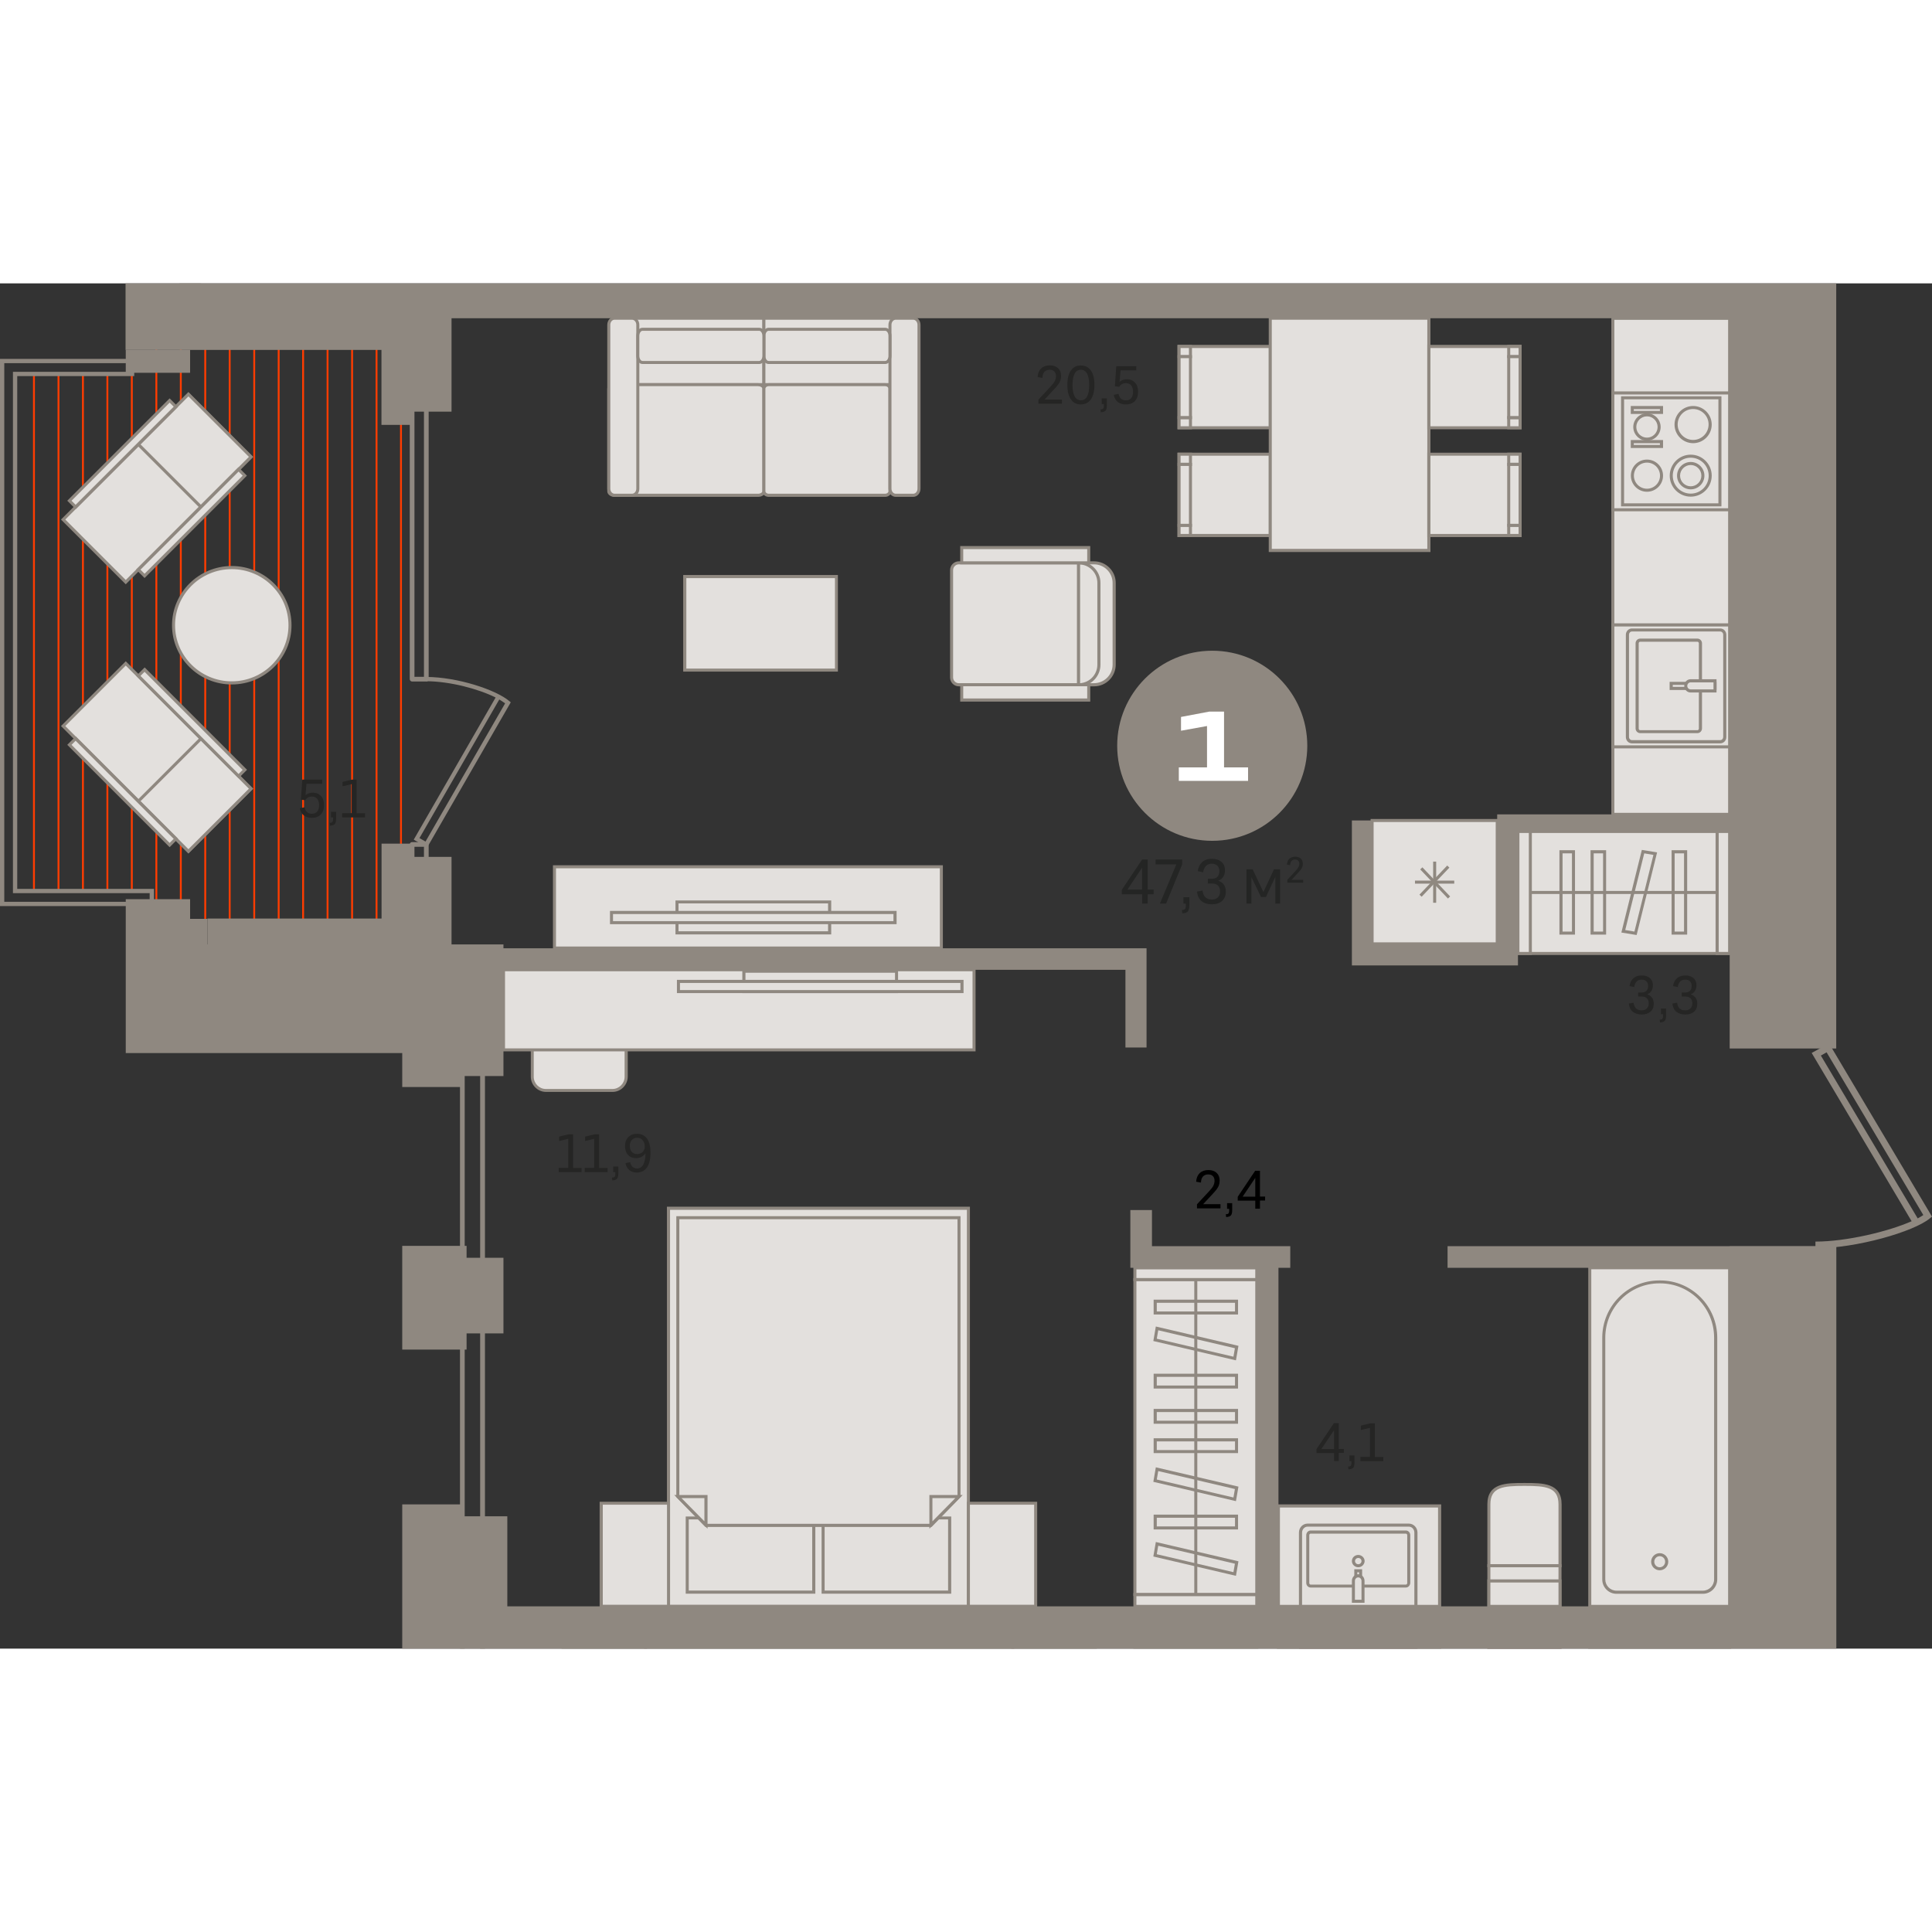 <?xml version="1.0" encoding="utf-8"?>
<!-- Generator: Adobe Illustrator 24.1.2, SVG Export Plug-In . SVG Version: 6.00 Build 0)  -->
<svg version="1.1" id="Слой_1" xmlns="http://www.w3.org/2000/svg" xmlns:xlink="http://www.w3.org/1999/xlink" x="0px" y="0px"
	 viewBox="0 0 1849.7 1307.1" style="enable-background:new 0 0 1849.7 1307.1;" xml:space="preserve" width="200" height="200">
<rect x="0" y="0" width="1849.7" height="1307.1" fill="#333333" stroke="none"/>
<g>
	<rect x="359.6" y="62.8" style="fill-rule:evenodd;clip-rule:evenodd;fill:#FF3C00;" width="1.8" height="546.2"/>
	<rect x="289.3" y="62.8" style="fill-rule:evenodd;clip-rule:evenodd;fill:#FF3C00;" width="1.8" height="546.2"/>
	<rect x="383" y="62.8" style="fill-rule:evenodd;clip-rule:evenodd;fill:#FF3C00;" width="1.8" height="546.2"/>
	<rect x="312.7" y="62.8" style="fill-rule:evenodd;clip-rule:evenodd;fill:#FF3C00;" width="1.8" height="546.2"/>
	<rect x="336.2" y="62.8" style="fill-rule:evenodd;clip-rule:evenodd;fill:#FF3C00;" width="1.8" height="546.2"/>
	<rect x="265.9" y="62.8" style="fill-rule:evenodd;clip-rule:evenodd;fill:#FF3C00;" width="1.8" height="546.2"/>
	<rect x="195.6" y="62.8" style="fill-rule:evenodd;clip-rule:evenodd;fill:#FF3C00;" width="1.8" height="546.2"/>
	<rect x="148.8" y="62.8" style="fill-rule:evenodd;clip-rule:evenodd;fill:#FF3C00;" width="1.8" height="546.2"/>
	<rect x="219" y="62.8" style="fill-rule:evenodd;clip-rule:evenodd;fill:#FF3C00;" width="1.8" height="546.2"/>
	<rect x="172.2" y="62.8" style="fill-rule:evenodd;clip-rule:evenodd;fill:#FF3C00;" width="1.8" height="546.2"/>
	<rect x="125.3" y="85.9" style="fill-rule:evenodd;clip-rule:evenodd;fill:#FF3C00;" width="1.8" height="495.7"/>
	<rect x="242.5" y="62.8" style="fill-rule:evenodd;clip-rule:evenodd;fill:#FF3C00;" width="1.8" height="546.2"/>
	<rect x="101.9" y="85.9" style="fill-rule:evenodd;clip-rule:evenodd;fill:#FF3C00;" width="1.8" height="495.7"/>
	<rect x="55.1" y="85.9" style="fill-rule:evenodd;clip-rule:evenodd;fill:#FF3C00;" width="1.8" height="495.7"/>
	<rect x="78.5" y="85.9" style="fill-rule:evenodd;clip-rule:evenodd;fill:#FF3C00;" width="1.8" height="495.7"/>
	<rect x="31.6" y="85.9" style="fill-rule:evenodd;clip-rule:evenodd;fill:#FF3C00;" width="1.8" height="495.7"/>
	<rect x="1313.6" y="514.2" style="fill-rule:evenodd;clip-rule:evenodd;fill:#E3E0DD;" width="119.8" height="118.1"/>
	<path style="fill-rule:evenodd;clip-rule:evenodd;fill:#8F8880;" d="M1315.1,630.9H1432V515.7h-116.9V630.9L1315.1,630.9z
		 M1434.9,633.8h-122.7V512.8h122.7V633.8z"/>
	<rect x="1372.1" y="553.6" style="fill-rule:evenodd;clip-rule:evenodd;fill:#8F8880;" width="2.9" height="39.4"/>
	<rect x="1354.7" y="571.8" style="fill-rule:evenodd;clip-rule:evenodd;fill:#8F8880;" width="37.6" height="2.9"/>
	
		<rect x="1354.3" y="571.8" transform="matrix(0.69 -0.724 0.724 0.69 10.538 1171.198)" style="fill-rule:evenodd;clip-rule:evenodd;fill:#8F8880;" width="38.5" height="2.9"/>
	
		<rect x="1372.1" y="554" transform="matrix(0.724 -0.69 0.69 0.724 -15.961 1106.729)" style="fill-rule:evenodd;clip-rule:evenodd;fill:#8F8880;" width="2.9" height="38.5"/>
	<path style="fill-rule:evenodd;clip-rule:evenodd;fill:#8F8880;" d="M1743.3,739.3l92.7,155.9c2-1.1,3.8-2.1,5.4-3.2l-92.6-155.8
		L1743.3,739.3L1743.3,739.3z M1738.1,923.8v-6.4c29.7,0,69.7-9.6,92.1-19.5l-95.7-161.1l16.6-9.2l98.6,165.9l-2.1,1.7
		C1832.3,907.9,1777.7,923.8,1738.1,923.8z"/>
	<path style="fill-rule:evenodd;clip-rule:evenodd;fill:#8F8880;" d="M171.5,0h21.1c-0.3,0.1-0.6,0.2-0.9,0.2h-19.3
		C172,0.2,171.7,0.1,171.5,0z"/>
	<path style="fill-rule:evenodd;clip-rule:evenodd;fill:#8F8880;" d="M459.7,1307.1V699.3h-14.8v607.8h-4.5V697c0-1.2,1-2.2,2.3-2.2
		h19.3c1.2,0,2.3,1,2.3,2.2v610.1H459.7z"/>
	<rect x="618.1" y="1307.1" style="fill-rule:evenodd;clip-rule:evenodd;fill:#E3E0DD;" width="351.6" height="0"/>
	<rect x="616.6" y="1305.6" style="fill-rule:evenodd;clip-rule:evenodd;fill:#8F8880;" width="354.5" height="1.5"/>
	<rect x="969.6" y="1307.1" style="fill-rule:evenodd;clip-rule:evenodd;fill:#E3E0DD;" width="78.9" height="0"/>
	<rect x="968.2" y="1305.6" style="fill-rule:evenodd;clip-rule:evenodd;fill:#8F8880;" width="81.8" height="1.5"/>
	<rect x="539.2" y="1307.1" style="fill-rule:evenodd;clip-rule:evenodd;fill:#E3E0DD;" width="78.9" height="0"/>
	<rect x="537.7" y="1305.6" style="fill-rule:evenodd;clip-rule:evenodd;fill:#8F8880;" width="81.8" height="1.5"/>
	<path style="fill-rule:evenodd;clip-rule:evenodd;fill:#E3E0DD;" d="M522.7,772.7h63.6c7.2,0,13.1-5.9,13.1-13.1v-63.3
		c0-7.2-5.9-13.1-13.1-13.1h-63.6c-7.2,0-13.1,5.9-13.1,13.1v63.3C509.6,766.8,515.5,772.7,522.7,772.7z"/>
	<path style="fill-rule:evenodd;clip-rule:evenodd;fill:#8F8880;" d="M522.7,684.6c-6.4,0-11.7,5.2-11.7,11.7v63.3
		c0,6.4,5.2,11.7,11.7,11.7h63.6c6.4,0,11.7-5.2,11.7-11.7v-63.3c0-6.4-5.2-11.7-11.7-11.7H522.7L522.7,684.6z M586.4,774.1h-63.6
		c-8,0-14.6-6.5-14.6-14.6v-63.3c0-8,6.5-14.6,14.6-14.6h63.6c8,0,14.6,6.5,14.6,14.6v63.3C600.9,767.6,594.4,774.1,586.4,774.1z"/>
	<rect x="482" y="657.1" style="fill-rule:evenodd;clip-rule:evenodd;fill:#E3E0DD;" width="450.5" height="76.7"/>
	<path style="fill-rule:evenodd;clip-rule:evenodd;fill:#8F8880;" d="M483.5,732.4h447.6v-73.8H483.5V732.4L483.5,732.4z M934,735.3
		H480.6v-79.7H934V735.3z"/>
	<rect x="1425.4" y="1307.1" style="fill-rule:evenodd;clip-rule:evenodd;fill:#E3E0DD;" width="68.1" height="0"/>
	<rect x="1424" y="1305.7" style="fill-rule:evenodd;clip-rule:evenodd;fill:#8F8880;" width="71" height="1.5"/>
	<rect x="1425.4" y="1307.1" style="fill-rule:evenodd;clip-rule:evenodd;fill:#E3E0DD;" width="68.1" height="0"/>
	<rect x="1424" y="1305.7" style="fill-rule:evenodd;clip-rule:evenodd;fill:#8F8880;" width="71" height="1.5"/>
	<rect x="1522" y="1307.1" style="fill-rule:evenodd;clip-rule:evenodd;fill:#E3E0DD;" width="133.9" height="0"/>
	<rect x="1520.6" y="1305.7" style="fill-rule:evenodd;clip-rule:evenodd;fill:#8F8880;" width="136.8" height="1.5"/>
	<rect x="1224" y="1307.1" style="fill-rule:evenodd;clip-rule:evenodd;fill:#E3E0DD;" width="154.3" height="0"/>
	<rect x="1222.5" y="1305.7" style="fill-rule:evenodd;clip-rule:evenodd;fill:#8F8880;" width="157.3" height="1.5"/>
	<rect x="1245.1" y="1307.1" style="fill-rule:evenodd;clip-rule:evenodd;fill:#E3E0DD;" width="110.4" height="0"/>
	<rect x="1243.7" y="1305.7" style="fill-rule:evenodd;clip-rule:evenodd;fill:#8F8880;" width="113.4" height="1.5"/>
	<rect x="1086.5" y="1307.1" style="fill-rule:evenodd;clip-rule:evenodd;fill:#E3E0DD;" width="116.7" height="0"/>
	<rect x="1085.1" y="1305.6" style="fill-rule:evenodd;clip-rule:evenodd;fill:#8F8880;" width="119.7" height="1.5"/>
	<rect x="640" y="885.5" style="fill-rule:evenodd;clip-rule:evenodd;fill:#E3E0DD;" width="287.1" height="381.1"/>
	<path style="fill-rule:evenodd;clip-rule:evenodd;fill:#8F8880;" d="M641.5,1265.1h284.2V887H641.5V1265.1L641.5,1265.1z
		 M928.6,1268.1H638.5V884h290.1V1268.1z"/>
	<rect x="658" y="1182" style="fill-rule:evenodd;clip-rule:evenodd;fill:#E3E0DD;" width="121.1" height="71"/>
	<path style="fill-rule:evenodd;clip-rule:evenodd;fill:#8F8880;" d="M659.4,1251.5h118.2v-68.1H659.4V1251.5L659.4,1251.5z
		 M780.6,1254.5H656.5v-73.9h124.1V1254.5z"/>
	<rect x="788.1" y="1182" style="fill-rule:evenodd;clip-rule:evenodd;fill:#E3E0DD;" width="121.1" height="71"/>
	<path style="fill-rule:evenodd;clip-rule:evenodd;fill:#8F8880;" d="M789.5,1251.5h118.2v-68.1H789.5V1251.5L789.5,1251.5z
		 M910.7,1254.5H786.6v-73.9h124.1V1254.5z"/>
	<polygon style="fill-rule:evenodd;clip-rule:evenodd;fill:#E3E0DD;" points="675.9,1189.1 649,1161.5 649,894.6 918.2,894.6 
		918.2,1161.5 891.2,1189.1 	"/>
	<path style="fill-rule:evenodd;clip-rule:evenodd;fill:#8F8880;" d="M676.5,1187.6h214.1l26.1-26.7V896H650.4v264.9L676.5,1187.6
		L676.5,1187.6z M891.9,1190.6H675.3l-27.8-28.5v-269h272.1v269L891.9,1190.6z"/>
	<polygon style="fill-rule:evenodd;clip-rule:evenodd;fill:#E3E0DD;" points="649,1161.5 675.9,1161.5 675.9,1188.7 	"/>
	<path style="fill-rule:evenodd;clip-rule:evenodd;fill:#8F8880;" d="M652.5,1163l21.9,22.2V1163H652.5L652.5,1163z M677.4,1192.3
		l-31.9-32.3h31.9V1192.3z"/>
	<polygon style="fill-rule:evenodd;clip-rule:evenodd;fill:#E3E0DD;" points="918.2,1161.5 891.2,1161.5 891.2,1188.7 	"/>
	<path style="fill-rule:evenodd;clip-rule:evenodd;fill:#8F8880;" d="M892.7,1163v22.2l21.9-22.2H892.7L892.7,1163z M889.8,1192.3
		V1160h31.9L889.8,1192.3z"/>
	<rect x="927.1" y="1167.9" style="fill-rule:evenodd;clip-rule:evenodd;fill:#E3E0DD;" width="64.4" height="98.7"/>
	<path style="fill-rule:evenodd;clip-rule:evenodd;fill:#8F8880;" d="M928.6,1265.1h61.5v-95.8h-61.5V1265.1L928.6,1265.1z
		 M993,1268.1h-67.4v-101.6H993V1268.1z"/>
	<rect x="575.6" y="1167.9" style="fill-rule:evenodd;clip-rule:evenodd;fill:#E3E0DD;" width="64.4" height="98.7"/>
	<path style="fill-rule:evenodd;clip-rule:evenodd;fill:#8F8880;" d="M577.1,1265.1h61.5v-95.8h-61.5V1265.1L577.1,1265.1z
		 M641.5,1268.1h-67.4v-101.6h67.4V1268.1z"/>
	<rect x="592.1" y="33.4" style="fill-rule:evenodd;clip-rule:evenodd;fill:#E3E0DD;" width="139.2" height="63.6"/>
	<path style="fill-rule:evenodd;clip-rule:evenodd;fill:#8F8880;" d="M593.6,95.5h136.3V34.8H593.6V95.5L593.6,95.5z M732.8,98.4
		H590.7V31.9h142.2V98.4z"/>
	<rect x="731.4" y="33.4" style="fill-rule:evenodd;clip-rule:evenodd;fill:#E3E0DD;" width="129.9" height="63.6"/>
	<path style="fill-rule:evenodd;clip-rule:evenodd;fill:#8F8880;" d="M732.8,95.5h127V34.8h-127V95.5L732.8,95.5z M862.8,98.4H729.9
		V31.9h132.9V98.4z"/>
	<path style="fill-rule:evenodd;clip-rule:evenodd;fill:#E3E0DD;" d="M725.8,202.9H588.4c-3.1,0-5.6-1.8-5.6-4v-98
		c0-2.2,2.5-4,5.6-4h137.4c3.1,0,5.6,1.8,5.6,4v98C731.4,201.1,728.9,202.9,725.8,202.9z"/>
	<path style="fill-rule:evenodd;clip-rule:evenodd;fill:#8F8880;" d="M588.4,98.4c-2.2,0-4.1,1.2-4.1,2.5v98c0,1.2,1.7,2.5,4.1,2.5
		h137.4c2.4,0,4.1-1.3,4.1-2.5v-98c0-1.3-1.9-2.5-4.1-2.5H588.4L588.4,98.4z M725.8,204.4H588.4c-3.9,0-7-2.4-7-5.4v-98
		c0-3.1,3.1-5.4,7-5.4h137.4c3.9,0,7,2.4,7,5.4v98C732.8,202,729.8,204.4,725.8,204.4z"/>
	<path style="fill-rule:evenodd;clip-rule:evenodd;fill:#E3E0DD;" d="M847.5,202.9H735.9c-2.5,0-4.5-1.8-4.5-4v-98c0-2.2,2-4,4.5-4
		h111.6c2.5,0,4.5,1.8,4.5,4v98C852,201.1,850,202.9,847.5,202.9z"/>
	<path style="fill-rule:evenodd;clip-rule:evenodd;fill:#8F8880;" d="M735.9,98.4c-1.7,0-3.1,1.1-3.1,2.5v98c0,1.4,1.4,2.5,3.1,2.5
		h111.6c1.7,0,3.1-1.1,3.1-2.5v-98c0-1.4-1.4-2.5-3.1-2.5H735.9L735.9,98.4z M847.5,204.4H735.9c-3.3,0-6-2.4-6-5.4v-98
		c0-3,2.7-5.4,6-5.4h111.6c3.3,0,6,2.4,6,5.4v98C853.5,201.9,850.8,204.4,847.5,204.4z"/>
	<path style="fill-rule:evenodd;clip-rule:evenodd;fill:#E3E0DD;" d="M857.6,202.9h16.7c3.1,0,5.6-2.8,5.6-6.4V39.7
		c0-3.5-2.5-6.4-5.6-6.4h-16.7c-3.1,0-5.6,2.8-5.6,6.4v156.8C852,200.1,854.5,202.9,857.6,202.9z"/>
	<path style="fill-rule:evenodd;clip-rule:evenodd;fill:#8F8880;" d="M857.6,34.8c-2.3,0-4.1,2.2-4.1,4.9v156.8
		c0,2.7,1.8,4.9,4.1,4.9h16.7c2.3,0,4.1-2.2,4.1-4.9V39.7c0-2.7-1.8-4.9-4.1-4.9H857.6L857.6,34.8z M874.3,204.4h-16.7
		c-3.9,0-7-3.5-7-7.8V39.7c0-4.3,3.2-7.8,7-7.8h16.7c3.9,0,7,3.5,7,7.8v156.8C881.3,200.9,878.2,204.4,874.3,204.4z"/>
	<path style="fill-rule:evenodd;clip-rule:evenodd;fill:#E3E0DD;" d="M588.4,202.9h16.7c3.1,0,5.6-2.8,5.6-6.4V39.7
		c0-3.5-2.5-6.4-5.6-6.4h-16.7c-3.1,0-5.6,2.8-5.6,6.4v156.8C582.9,200.1,585.4,202.9,588.4,202.9z"/>
	<path style="fill-rule:evenodd;clip-rule:evenodd;fill:#8F8880;" d="M588.4,34.8c-2.3,0-4.1,2.2-4.1,4.9v156.8
		c0,2.7,1.8,4.9,4.1,4.9h16.7c2.3,0,4.1-2.2,4.1-4.9V39.7c0-2.7-1.8-4.9-4.1-4.9H588.4L588.4,34.8z M605.1,204.4h-16.7
		c-3.9,0-7-3.5-7-7.8V39.7c0-4.3,3.2-7.8,7-7.8h16.7c3.9,0,7,3.5,7,7.8v156.8C612.2,200.9,609,204.4,605.1,204.4z"/>
	<path style="fill-rule:evenodd;clip-rule:evenodd;fill:#E3E0DD;" d="M852,69.4V50.3c0-3.5-2-6.4-4.5-6.4H735.9
		c-2.5,0-4.5,2.8-4.5,6.4v19.1c0,3.5,2,6.4,4.5,6.4h111.6C850,75.8,852,72.9,852,69.4z"/>
	<path style="fill-rule:evenodd;clip-rule:evenodd;fill:#8F8880;" d="M735.9,45.4c-1.7,0-3.1,2.2-3.1,4.9v19.1
		c0,2.7,1.4,4.9,3.1,4.9h111.6c1.7,0,3.1-2.2,3.1-4.9V50.3c0-2.7-1.4-4.9-3.1-4.9H735.9L735.9,45.4z M847.5,77.2H735.9
		c-3.4,0-6-3.4-6-7.8V50.3c0-4.4,2.6-7.8,6-7.8h111.6c3.4,0,6,3.4,6,7.8v19.1C853.5,73.8,850.9,77.2,847.5,77.2z"/>
	<path style="fill-rule:evenodd;clip-rule:evenodd;fill:#E3E0DD;" d="M731.4,69.4V50.3c0-3.5-2-6.4-4.5-6.4H615.2
		c-2.5,0-4.5,2.8-4.5,6.4v19.1c0,3.5,2,6.4,4.5,6.4h111.6C729.3,75.8,731.4,72.9,731.4,69.4z"/>
	<path style="fill-rule:evenodd;clip-rule:evenodd;fill:#8F8880;" d="M615.2,45.4c-1.7,0-3.1,2.2-3.1,4.9v19.1
		c0,2.7,1.4,4.9,3.1,4.9h111.6c1.7,0,3.1-2.2,3.1-4.9V50.3c0-2.7-1.4-4.9-3.1-4.9H615.2L615.2,45.4z M726.9,77.2H615.2
		c-3.4,0-6-3.4-6-7.8V50.3c0-4.4,2.6-7.8,6-7.8h111.6c3.4,0,6,3.4,6,7.8v19.1C732.8,73.8,730.2,77.2,726.9,77.2z"/>
	<rect x="655.6" y="280.7" style="fill-rule:evenodd;clip-rule:evenodd;fill:#E3E0DD;" width="145.2" height="89.6"/>
	<path style="fill-rule:evenodd;clip-rule:evenodd;fill:#8F8880;" d="M657.1,368.8h142.3v-86.6H657.1V368.8L657.1,368.8z
		 M802.3,371.7H654.1v-92.5h148.1V371.7z"/>
	<rect x="530.9" y="558.6" style="fill-rule:evenodd;clip-rule:evenodd;fill:#E3E0DD;" width="370.4" height="77.8"/>
	<path style="fill-rule:evenodd;clip-rule:evenodd;fill:#8F8880;" d="M532.3,634.9h367.5V560H532.3V634.9L532.3,634.9z M902.7,637.9
		H529.4v-80.8h373.3V637.9z"/>
	<rect x="648.1" y="592.2" style="fill-rule:evenodd;clip-rule:evenodd;fill:#E3E0DD;" width="146.2" height="29.6"/>
	<path style="fill-rule:evenodd;clip-rule:evenodd;fill:#8F8880;" d="M649.6,620.3h143.2v-26.7H649.6V620.3L649.6,620.3z
		 M795.8,623.3H646.7v-32.5h149.1V623.3z"/>
	<rect x="585.5" y="602.3" style="fill-rule:evenodd;clip-rule:evenodd;fill:#E3E0DD;" width="271.5" height="9.7"/>
	<path style="fill-rule:evenodd;clip-rule:evenodd;fill:#8F8880;" d="M586.9,610.6h268.5v-6.8H586.9V610.6L586.9,610.6z
		 M858.4,613.5H584v-12.7h274.4V613.5z"/>
	<rect x="1544.1" y="33.4" style="fill-rule:evenodd;clip-rule:evenodd;fill:#E3E0DD;" width="111.8" height="474.9"/>
	<path style="fill-rule:evenodd;clip-rule:evenodd;fill:#8F8880;" d="M1545.6,506.9h108.9v-472h-108.9V506.9L1545.6,506.9z
		 M1657.4,509.8h-114.7V31.9h114.7V509.8z"/>
	<rect x="1544.1" y="104.9" style="fill-rule:evenodd;clip-rule:evenodd;fill:#E3E0DD;" width="111.8" height="111.8"/>
	<path style="fill-rule:evenodd;clip-rule:evenodd;fill:#8F8880;" d="M1545.6,215.3h108.9V106.4h-108.9V215.3L1545.6,215.3z
		 M1657.4,218.2h-114.7V103.4h114.7V218.2z"/>
	<rect x="1553.5" y="109.6" style="fill-rule:evenodd;clip-rule:evenodd;fill:#E3E0DD;" width="93.2" height="102.5"/>
	<path style="fill-rule:evenodd;clip-rule:evenodd;fill:#8F8880;" d="M1554.9,210.6h90.3V111h-90.3V210.6L1554.9,210.6z
		 M1648.1,213.5H1552V108.1h96.1V213.5z"/>
	<path style="fill-rule:evenodd;clip-rule:evenodd;fill:#E3E0DD;" d="M1618.7,165.5c-10.3,0-18.6,8.3-18.6,18.6
		c0,10.3,8.3,18.6,18.6,18.6c10.3,0,18.6-8.3,18.6-18.6C1637.3,173.8,1629,165.5,1618.7,165.5z"/>
	<path style="fill-rule:evenodd;clip-rule:evenodd;fill:#8F8880;" d="M1618.7,166.9c-9.5,0-17.2,7.7-17.2,17.2
		c0,9.5,7.7,17.2,17.2,17.2c9.5,0,17.2-7.7,17.2-17.2C1635.9,174.6,1628.2,166.9,1618.7,166.9L1618.7,166.9z M1618.7,204.2
		c-11.1,0-20.1-9-20.1-20.1c0-11.1,9-20.1,20.1-20.1c11.1,0,20.1,9,20.1,20.1C1638.8,195.2,1629.8,204.2,1618.7,204.2z"/>
	<path style="fill-rule:evenodd;clip-rule:evenodd;fill:#E3E0DD;" d="M1618.7,172.5c-6.4,0-11.6,5.2-11.6,11.6
		c0,6.4,5.2,11.6,11.6,11.6c6.4,0,11.6-5.2,11.6-11.6C1630.3,177.7,1625.1,172.5,1618.7,172.5z"/>
	<path style="fill-rule:evenodd;clip-rule:evenodd;fill:#8F8880;" d="M1618.7,173.9c-5.6,0-10.2,4.6-10.2,10.2
		c0,5.6,4.6,10.2,10.2,10.2c5.6,0,10.2-4.6,10.2-10.2C1628.9,178.5,1624.3,173.9,1618.7,173.9L1618.7,173.9z M1618.7,197.2
		c-7.2,0-13.1-5.9-13.1-13.1c0-7.2,5.9-13.1,13.1-13.1c7.2,0,13.1,5.9,13.1,13.1C1631.8,191.3,1625.9,197.2,1618.7,197.2z"/>
	<path style="fill-rule:evenodd;clip-rule:evenodd;fill:#E3E0DD;" d="M1621,118.9c-9,0-16.3,7.3-16.3,16.3c0,9,7.3,16.3,16.3,16.3
		s16.3-7.3,16.3-16.3C1637.3,126.2,1630,118.9,1621,118.9z"/>
	<path style="fill-rule:evenodd;clip-rule:evenodd;fill:#8F8880;" d="M1621,120.3c-8.2,0-14.8,6.7-14.8,14.8
		c0,8.2,6.7,14.8,14.8,14.8c8.2,0,14.8-6.7,14.8-14.8C1635.9,127,1629.2,120.3,1621,120.3L1621,120.3z M1621,153
		c-9.8,0-17.8-8-17.8-17.8c0-9.8,8-17.8,17.8-17.8c9.8,0,17.8,8,17.8,17.8C1638.8,145,1630.8,153,1621,153z"/>
	<path style="fill-rule:evenodd;clip-rule:evenodd;fill:#E3E0DD;" d="M1576.8,170.1c-7.7,0-14,6.3-14,14c0,7.7,6.3,14,14,14
		c7.7,0,14-6.3,14-14C1590.7,176.4,1584.5,170.1,1576.8,170.1z"/>
	<path style="fill-rule:evenodd;clip-rule:evenodd;fill:#8F8880;" d="M1576.8,171.6c-6.9,0-12.5,5.6-12.5,12.5
		c0,6.9,5.6,12.5,12.5,12.5s12.5-5.6,12.5-12.5C1589.3,177.2,1583.7,171.6,1576.8,171.6L1576.8,171.6z M1576.8,199.5
		c-8.5,0-15.4-6.9-15.4-15.4c0-8.5,6.9-15.4,15.4-15.4c8.5,0,15.4,6.9,15.4,15.4C1592.2,192.6,1585.3,199.5,1576.8,199.5z"/>
	<path style="fill-rule:evenodd;clip-rule:evenodd;fill:#E3E0DD;" d="M1576.8,125.9c-6.4,0-11.6,5.2-11.6,11.6
		c0,6.4,5.2,11.6,11.6,11.6c6.4,0,11.6-5.2,11.6-11.6C1588.4,131.1,1583.2,125.9,1576.8,125.9z"/>
	<path style="fill-rule:evenodd;clip-rule:evenodd;fill:#8F8880;" d="M1576.8,127.3c-5.6,0-10.2,4.6-10.2,10.2s4.6,10.2,10.2,10.2
		c5.6,0,10.2-4.6,10.2-10.2S1582.4,127.3,1576.8,127.3L1576.8,127.3z M1576.8,150.6c-7.2,0-13.1-5.9-13.1-13.1
		c0-7.2,5.9-13.1,13.1-13.1s13.1,5.9,13.1,13.1C1589.9,144.7,1584,150.6,1576.8,150.6z"/>
	<rect x="1562.8" y="151.5" style="fill-rule:evenodd;clip-rule:evenodd;fill:#E3E0DD;" width="28" height="4.7"/>
	<path style="fill-rule:evenodd;clip-rule:evenodd;fill:#8F8880;" d="M1564.2,154.7h25V153h-25V154.7L1564.2,154.7z M1592.2,157.6
		h-30.9V150h30.9V157.6z"/>
	<rect x="1562.8" y="118.9" style="fill-rule:evenodd;clip-rule:evenodd;fill:#E3E0DD;" width="28" height="4.7"/>
	<path style="fill-rule:evenodd;clip-rule:evenodd;fill:#8F8880;" d="M1564.2,122.1h25v-1.7h-25V122.1L1564.2,122.1z M1592.2,125
		h-30.9v-7.6h30.9V125z"/>
	<rect x="1544.1" y="327" style="fill-rule:evenodd;clip-rule:evenodd;fill:#E3E0DD;" width="111.8" height="116.7"/>
	<path style="fill-rule:evenodd;clip-rule:evenodd;fill:#8F8880;" d="M1545.6,442.3h108.9V328.5h-108.9V442.3L1545.6,442.3z
		 M1657.4,445.2h-114.7V325.5h114.7V445.2z"/>
	<path style="fill-rule:evenodd;clip-rule:evenodd;fill:#E3E0DD;" d="M1558.1,336.4v98c0,2.5,1.9,4.5,4.3,4.5h84.6
		c2.4,0,4.3-2,4.3-4.5v-98c0-2.5-1.9-4.5-4.3-4.5h-84.6C1560,331.9,1558.1,333.9,1558.1,336.4z"/>
	<path style="fill-rule:evenodd;clip-rule:evenodd;fill:#8F8880;" d="M1562.4,333.3c-1.6,0-2.8,1.4-2.8,3v98c0,1.7,1.3,3,2.8,3h84.6
		c1.6,0,2.8-1.4,2.8-3v-98c0-1.7-1.3-3-2.8-3H1562.4L1562.4,333.3z M1647,440.4h-84.6c-3.2,0-5.8-2.7-5.8-6v-98c0-3.3,2.6-6,5.8-6
		h84.6c3.2,0,5.8,2.7,5.8,6v98C1652.8,437.7,1650.2,440.4,1647,440.4z"/>
	<path style="fill-rule:evenodd;clip-rule:evenodd;fill:#E3E0DD;" d="M1628,344.6v81.5c0,1.7-1.3,3-2.9,3h-54.8
		c-1.6,0-2.9-1.4-2.9-3v-81.5c0-1.7,1.3-3,2.9-3h54.8C1626.7,341.6,1628,343,1628,344.6z"/>
	<path style="fill-rule:evenodd;clip-rule:evenodd;fill:#8F8880;" d="M1570.3,343.1c-0.8,0-1.4,0.7-1.4,1.6v81.5
		c0,0.9,0.6,1.6,1.4,1.6h54.8c0.8,0,1.4-0.7,1.4-1.6v-81.5c0-0.9-0.6-1.6-1.4-1.6H1570.3L1570.3,343.1z M1625.1,430.6h-54.8
		c-2.4,0-4.4-2-4.4-4.5v-81.5c0-2.5,2-4.5,4.4-4.5h54.8c2.4,0,4.4,2,4.4,4.5v81.5C1629.5,428.6,1627.5,430.6,1625.1,430.6z"/>
	<rect x="1600.1" y="382.9" style="fill-rule:evenodd;clip-rule:evenodd;fill:#E3E0DD;" width="41.9" height="4.9"/>
	<path style="fill-rule:evenodd;clip-rule:evenodd;fill:#8F8880;" d="M1601.5,386.3h39v-1.9h-39V386.3L1601.5,386.3z M1643.4,389.3
		h-44.9v-7.8h44.9V389.3z"/>
	<path style="fill-rule:evenodd;clip-rule:evenodd;fill:#E3E0DD;" d="M1614,385.3L1614,385.3c0,2.8,2.1,4.9,4.6,4.9h23.3v-9.7h-23.3
		C1616.1,380.5,1614,382.7,1614,385.3z"/>
	<path style="fill-rule:evenodd;clip-rule:evenodd;fill:#8F8880;" d="M1618.6,382c-1.7,0-3.2,1.5-3.2,3.3v0.1c0,1.8,1.4,3.3,3.2,3.3
		h21.9V382H1618.6L1618.6,382z M1643.4,391.7h-24.8c-3.4,0-6.1-2.8-6.1-6.3v-0.1c0-3.5,2.7-6.3,6.1-6.3h24.8V391.7z"/>
	<path style="fill-rule:evenodd;clip-rule:evenodd;fill:#8F8880;" d="M396.8,376.7h9.1V107h-9.1V376.7L396.8,376.7z M408.2,381.2
		h-13.6c-1.2,0-2.3-1-2.3-2.3V104.7c0-1.2,1-2.2,2.3-2.2h13.6c1.2,0,2.2,1,2.2,2.2v274.2C410.5,380.2,409.5,381.2,408.2,381.2z"/>
	<path style="fill-rule:evenodd;clip-rule:evenodd;fill:#8F8880;" d="M396.8,566.1h9.1v-26.7h-9.1V566.1L396.8,566.1z M408.2,570.6
		h-13.6c-1.2,0-2.3-1-2.3-2.3v-31.2c0-1.2,1-2.2,2.3-2.2h13.6c1.2,0,2.2,1,2.2,2.2v31.2C410.5,569.6,409.5,570.6,408.2,570.6z"/>
	<path style="fill-rule:evenodd;clip-rule:evenodd;fill:#8F8880;" d="M4.1,592.1h139.2v-8.3H12.4V84.7h112v-8.3H4.1V592.1L4.1,592.1
		z M0,596.2V72.3h128.5v16.5h-112v490.9h130.9v16.5H0z"/>
	<path style="fill-rule:evenodd;clip-rule:evenodd;fill:#8F8880;" d="M401.6,531.1l5.8,3.3l76.2-132.3c-1.6-1.2-3.5-2.4-5.6-3.7
		L401.6,531.1L401.6,531.1z M409,540l-12.9-7.4l78.4-136.1c-16.4-8.2-43.5-15.5-66.5-15.6l0-4.1c30.1,0.1,66.9,12.3,79.7,23.2
		l1.3,1.1L409,540z"/>
	<rect x="712.2" y="658.6" style="fill-rule:evenodd;clip-rule:evenodd;fill:#E3E0DD;" width="146.2" height="19.5"/>
	<path style="fill-rule:evenodd;clip-rule:evenodd;fill:#8F8880;" d="M713.7,676.6h143.2V660H713.7V676.6L713.7,676.6z M859.8,679.5
		H710.7v-22.4h149.1V679.5z"/>
	<rect x="649.5" y="668.3" style="fill-rule:evenodd;clip-rule:evenodd;fill:#E3E0DD;" width="271.5" height="9.7"/>
	<path style="fill-rule:evenodd;clip-rule:evenodd;fill:#8F8880;" d="M651,676.6h268.5v-6.8H651V676.6L651,676.6z M922.5,679.5
		H648.1v-12.7h274.4V679.5z"/>
	<rect x="1453.3" y="524.8" style="fill-rule:evenodd;clip-rule:evenodd;fill:#E3E0DD;" width="202.7" height="116.7"/>
	<path style="fill-rule:evenodd;clip-rule:evenodd;fill:#8F8880;" d="M1454.7,640.1h199.8V526.2h-199.8V640.1L1454.7,640.1z
		 M1657.4,643h-205.6V523.3h205.6V643z"/>
	<rect x="1644" y="524.8" style="fill-rule:evenodd;clip-rule:evenodd;fill:#E3E0DD;" width="11.9" height="116.7"/>
	<path style="fill-rule:evenodd;clip-rule:evenodd;fill:#8F8880;" d="M1645.5,640.1h9V526.2h-9V640.1L1645.5,640.1z M1657.4,643
		h-14.9V523.3h14.9V643z"/>
	<rect x="1453.3" y="524.8" style="fill-rule:evenodd;clip-rule:evenodd;fill:#E3E0DD;" width="11.9" height="116.7"/>
	<path style="fill-rule:evenodd;clip-rule:evenodd;fill:#8F8880;" d="M1454.7,640.1h9V526.2h-9V640.1L1454.7,640.1z M1466.6,643
		h-14.9V523.3h14.9V643z"/>
	<rect x="1601.9" y="544.2" style="fill-rule:evenodd;clip-rule:evenodd;fill:#E3E0DD;" width="11.9" height="77.8"/>
	<path style="fill-rule:evenodd;clip-rule:evenodd;fill:#8F8880;" d="M1603.3,620.6h9v-74.9h-9V620.6L1603.3,620.6z M1615.3,623.5
		h-14.9v-80.8h14.9V623.5z"/>
	<rect x="1524.3" y="544.2" style="fill-rule:evenodd;clip-rule:evenodd;fill:#E3E0DD;" width="11.9" height="77.8"/>
	<path style="fill-rule:evenodd;clip-rule:evenodd;fill:#8F8880;" d="M1525.8,620.6h9v-74.9h-9V620.6L1525.8,620.6z M1537.7,623.5
		h-14.9v-80.8h14.9V623.5z"/>
	<rect x="1494.5" y="544.2" style="fill-rule:evenodd;clip-rule:evenodd;fill:#E3E0DD;" width="11.9" height="77.8"/>
	<path style="fill-rule:evenodd;clip-rule:evenodd;fill:#8F8880;" d="M1496,620.6h9v-74.9h-9V620.6L1496,620.6z M1507.9,623.5h-14.9
		v-80.8h14.9V623.5z"/>
	<polygon style="fill-rule:evenodd;clip-rule:evenodd;fill:#E3E0DD;" points="1573.1,544 1584.8,546 1565.8,622.3 1554.2,620.3 	"/>
	<path style="fill-rule:evenodd;clip-rule:evenodd;fill:#8F8880;" d="M1556,619.1l8.8,1.5l18.2-73.4l-8.8-1.5L1556,619.1L1556,619.1
		z M1566.9,623.9l-14.6-2.4l19.6-79.1l14.6,2.4L1566.9,623.9z"/>
	<rect x="1465.2" y="581.7" style="fill-rule:evenodd;clip-rule:evenodd;fill:#8F8880;" width="178.9" height="2.9"/>
	<rect x="1128.8" y="60.4" style="fill-rule:evenodd;clip-rule:evenodd;fill:#E3E0DD;" width="87.3" height="77.8"/>
	<path style="fill-rule:evenodd;clip-rule:evenodd;fill:#8F8880;" d="M1130.3,136.8h84.4V61.9h-84.4V136.8L1130.3,136.8z
		 M1217.6,139.7h-90.3V58.9h90.3V139.7z"/>
	<rect x="1128.8" y="60.4" style="fill-rule:evenodd;clip-rule:evenodd;fill:#E3E0DD;" width="10.9" height="9.7"/>
	<path style="fill-rule:evenodd;clip-rule:evenodd;fill:#8F8880;" d="M1130.3,68.7h8v-6.8h-8V68.7L1130.3,68.7z M1141.2,71.6h-13.8
		V58.9h13.8V71.6z"/>
	<rect x="1128.8" y="128.5" style="fill-rule:evenodd;clip-rule:evenodd;fill:#E3E0DD;" width="10.9" height="9.7"/>
	<path style="fill-rule:evenodd;clip-rule:evenodd;fill:#8F8880;" d="M1130.3,136.8h8V130h-8V136.8L1130.3,136.8z M1141.2,139.7
		h-13.8V127h13.8V139.7z"/>
	<rect x="1128.8" y="70.1" style="fill-rule:evenodd;clip-rule:evenodd;fill:#E3E0DD;" width="10.9" height="58.4"/>
	<path style="fill-rule:evenodd;clip-rule:evenodd;fill:#8F8880;" d="M1130.3,127h8V71.6h-8V127L1130.3,127z M1141.2,130h-13.8V68.7
		h13.8V130z"/>
	<rect x="1128.8" y="163.6" style="fill-rule:evenodd;clip-rule:evenodd;fill:#E3E0DD;" width="87.3" height="77.8"/>
	<path style="fill-rule:evenodd;clip-rule:evenodd;fill:#8F8880;" d="M1130.3,239.9h84.4V165h-84.4V239.9L1130.3,239.9z
		 M1217.6,242.9h-90.3v-80.8h90.3V242.9z"/>
	<rect x="1128.8" y="163.6" style="fill-rule:evenodd;clip-rule:evenodd;fill:#E3E0DD;" width="10.9" height="9.7"/>
	<path style="fill-rule:evenodd;clip-rule:evenodd;fill:#8F8880;" d="M1130.3,171.8h8V165h-8V171.8L1130.3,171.8z M1141.2,174.8
		h-13.8v-12.7h13.8V174.8z"/>
	<rect x="1128.8" y="231.7" style="fill-rule:evenodd;clip-rule:evenodd;fill:#E3E0DD;" width="10.9" height="9.7"/>
	<path style="fill-rule:evenodd;clip-rule:evenodd;fill:#8F8880;" d="M1130.3,239.9h8v-6.8h-8V239.9L1130.3,239.9z M1141.2,242.9
		h-13.8v-12.7h13.8V242.9z"/>
	<rect x="1128.8" y="173.3" style="fill-rule:evenodd;clip-rule:evenodd;fill:#E3E0DD;" width="10.9" height="58.4"/>
	<path style="fill-rule:evenodd;clip-rule:evenodd;fill:#8F8880;" d="M1130.3,230.2h8v-55.4h-8V230.2L1130.3,230.2z M1141.2,233.1
		h-13.8v-61.3h13.8V233.1z"/>
	<rect x="1216.1" y="33.4" style="fill-rule:evenodd;clip-rule:evenodd;fill:#E3E0DD;" width="151.9" height="222.3"/>
	<path style="fill-rule:evenodd;clip-rule:evenodd;fill:#8F8880;" d="M1217.6,254.2h148.9V34.8h-148.9V254.2L1217.6,254.2z
		 M1369.5,257.2h-154.8V31.9h154.8V257.2z"/>
	<rect x="1368" y="60.4" style="fill-rule:evenodd;clip-rule:evenodd;fill:#E3E0DD;" width="87.3" height="77.8"/>
	<path style="fill-rule:evenodd;clip-rule:evenodd;fill:#8F8880;" d="M1369.5,136.8h84.4V61.9h-84.4V136.8L1369.5,136.8z
		 M1456.8,139.7h-90.3V58.9h90.3V139.7z"/>
	<rect x="1444.4" y="60.4" style="fill-rule:evenodd;clip-rule:evenodd;fill:#E3E0DD;" width="10.9" height="9.7"/>
	<path style="fill-rule:evenodd;clip-rule:evenodd;fill:#8F8880;" d="M1445.9,68.7h8v-6.8h-8V68.7L1445.9,68.7z M1456.8,71.6h-13.8
		V58.9h13.8V71.6z"/>
	<rect x="1444.4" y="128.5" style="fill-rule:evenodd;clip-rule:evenodd;fill:#E3E0DD;" width="10.9" height="9.7"/>
	<path style="fill-rule:evenodd;clip-rule:evenodd;fill:#8F8880;" d="M1445.9,136.8h8V130h-8V136.8L1445.9,136.8z M1456.8,139.7
		h-13.8V127h13.8V139.7z"/>
	<rect x="1444.4" y="70.1" style="fill-rule:evenodd;clip-rule:evenodd;fill:#E3E0DD;" width="10.9" height="58.4"/>
	<path style="fill-rule:evenodd;clip-rule:evenodd;fill:#8F8880;" d="M1445.9,127h8V71.6h-8V127L1445.9,127z M1456.8,130h-13.8V68.7
		h13.8V130z"/>
	<rect x="1368" y="163.6" style="fill-rule:evenodd;clip-rule:evenodd;fill:#E3E0DD;" width="87.3" height="77.8"/>
	<path style="fill-rule:evenodd;clip-rule:evenodd;fill:#8F8880;" d="M1369.5,239.9h84.4V165h-84.4V239.9L1369.5,239.9z
		 M1456.8,242.9h-90.3v-80.8h90.3V242.9z"/>
	<rect x="1444.4" y="163.6" style="fill-rule:evenodd;clip-rule:evenodd;fill:#E3E0DD;" width="10.9" height="9.7"/>
	<path style="fill-rule:evenodd;clip-rule:evenodd;fill:#8F8880;" d="M1445.9,171.8h8V165h-8V171.8L1445.9,171.8z M1456.8,174.8
		h-13.8v-12.7h13.8V174.8z"/>
	<rect x="1444.4" y="231.7" style="fill-rule:evenodd;clip-rule:evenodd;fill:#E3E0DD;" width="10.9" height="9.7"/>
	<path style="fill-rule:evenodd;clip-rule:evenodd;fill:#8F8880;" d="M1445.9,239.9h8v-6.8h-8V239.9L1445.9,239.9z M1456.8,242.9
		h-13.8v-12.7h13.8V242.9z"/>
	<rect x="1444.4" y="173.3" style="fill-rule:evenodd;clip-rule:evenodd;fill:#E3E0DD;" width="10.9" height="58.4"/>
	<path style="fill-rule:evenodd;clip-rule:evenodd;fill:#8F8880;" d="M1445.9,230.2h8v-55.4h-8V230.2L1445.9,230.2z M1456.8,233.1
		h-13.8v-61.3h13.8V233.1z"/>
	<path style="fill-rule:evenodd;clip-rule:evenodd;fill:#E3E0DD;" d="M221.9,272.1c30.8,0,55.8,24.7,55.8,55.2
		c0,30.5-25,55.2-55.8,55.2c-30.8,0-55.8-24.7-55.8-55.2C166.1,296.8,191.1,272.1,221.9,272.1z"/>
	<path style="fill-rule:evenodd;clip-rule:evenodd;fill:#8F8880;" d="M221.9,273.6c-29.9,0-54.3,24.1-54.3,53.7
		c0,29.6,24.4,53.7,54.3,53.7c29.9,0,54.3-24.1,54.3-53.7C276.2,297.7,251.8,273.6,221.9,273.6L221.9,273.6z M221.9,384
		c-31.6,0-57.2-25.4-57.2-56.7c0-31.2,25.7-56.7,57.2-56.7s57.2,25.4,57.2,56.7C279.1,358.6,253.5,384,221.9,384z"/>
	<path style="fill-rule:evenodd;clip-rule:evenodd;fill:#252524;" d="M316.8,505.9h5v6.6c0,2.5-0.4,4.3-1.3,5.2
		c-0.9,0.9-2.4,1.4-4.5,1.5l-0.3-2.7c1.2,0,2-0.2,2.5-0.7c0.4-0.5,0.7-1.4,0.7-2.8v-1.7h-2V505.9L316.8,505.9z M327.6,511.2v-4h9.1
		v-27.8l-8.7,2.1v-4.2l9-2.2h4.4v32.2h8.1v4H327.6L327.6,511.2z M298.6,511.7c-3.1,0-5.7-0.8-7.7-2.3c-2-1.6-3.3-3.8-3.9-6.9
		l4.6-0.9c0.4,2,1.2,3.5,2.3,4.6c1.2,1,2.7,1.6,4.6,1.6c2.2,0,4-0.7,5.2-2.1c1.2-1.4,1.8-3.4,1.8-6c0-2.7-0.6-4.7-1.8-6.2
		c-1.2-1.5-2.9-2.2-5-2.2c-2.9,0-5,1.2-6.5,3.5l-4.1-0.5l1.3-19.2h19.1v4h-15.1l-0.9,11c1.8-1.7,4.2-2.5,7-2.5
		c3.2,0,5.8,1.1,7.8,3.2c2,2.1,2.9,5.1,2.9,8.8c0,3.9-1.1,6.9-3.2,9C305,510.6,302.2,511.7,298.6,511.7z"/>
	<path style="fill-rule:evenodd;clip-rule:evenodd;fill:#252524;" d="M1625,689.7c0,3.2-1,5.8-3.1,7.6c-2.1,1.8-4.9,2.7-8.4,2.7
		c-3.5,0-6.3-0.9-8.5-2.6c-2.2-1.7-3.4-4.3-3.9-7.9l4.6-0.8c0.6,4.9,3.1,7.3,7.7,7.3c2.1,0,3.8-0.6,5-1.8c1.2-1.2,1.8-2.8,1.8-4.9
		c0-2.1-0.5-3.7-1.7-4.8c-1.1-1.1-2.7-1.7-4.8-1.7h-3.6v-3.9h3.5c1.9,0,3.3-0.5,4.4-1.6c1.1-1.1,1.6-2.6,1.6-4.6
		c0-1.9-0.5-3.4-1.6-4.5c-1.1-1.1-2.6-1.6-4.7-1.6c-1.9,0-3.5,0.6-4.7,1.8c-1.2,1.2-2,3-2.3,5.3l-4.5-0.9c0.4-3.2,1.7-5.7,3.7-7.5
		c2-1.8,4.7-2.7,7.9-2.7c3.3,0,5.9,0.8,7.9,2.5c1.9,1.7,2.9,3.9,2.9,6.8c0,2.2-0.5,4-1.4,5.5c-0.9,1.5-2.3,2.6-4.1,3.2
		C1622.9,682.2,1625,685.1,1625,689.7L1625,689.7z M1590.1,694.3h5v6.6c0,2.5-0.4,4.3-1.3,5.2c-0.9,0.9-2.4,1.4-4.5,1.5l-0.3-2.7
		c1.2,0,2-0.2,2.5-0.7c0.4-0.5,0.7-1.4,0.7-2.8v-1.7h-2V694.3L1590.1,694.3z M1583.3,689.7c0,3.2-1,5.8-3.1,7.6
		c-2.1,1.8-4.9,2.7-8.4,2.7c-3.5,0-6.3-0.9-8.5-2.6c-2.2-1.7-3.4-4.3-3.9-7.9l4.6-0.8c0.6,4.9,3.1,7.3,7.7,7.3c2.1,0,3.8-0.6,5-1.8
		c1.2-1.2,1.8-2.8,1.8-4.9c0-2.1-0.6-3.7-1.7-4.8c-1.1-1.1-2.7-1.7-4.8-1.7h-3.6v-3.9h3.5c1.9,0,3.3-0.5,4.4-1.6
		c1.1-1.1,1.6-2.6,1.6-4.6c0-1.9-0.5-3.4-1.6-4.5c-1.1-1.1-2.6-1.6-4.7-1.6c-1.9,0-3.5,0.6-4.7,1.8c-1.2,1.2-2,3-2.3,5.3l-4.5-0.9
		c0.4-3.2,1.7-5.7,3.7-7.5c2-1.8,4.7-2.7,7.9-2.7c3.3,0,5.9,0.8,7.9,2.5c1.9,1.7,2.9,3.9,2.9,6.8c0,2.2-0.5,4-1.4,5.5
		c-0.9,1.5-2.3,2.6-4.1,3.2C1581.3,682.2,1583.3,685.1,1583.3,689.7z"/>
	<path style="fill-rule:evenodd;clip-rule:evenodd;fill:#252524;" d="M1077.9,115.9c-3.1,0-5.7-0.8-7.7-2.3c-2-1.6-3.3-3.8-3.9-6.9
		l4.6-0.9c0.4,2,1.2,3.5,2.3,4.6c1.2,1,2.7,1.6,4.6,1.6c2.2,0,4-0.7,5.2-2.1c1.2-1.4,1.8-3.4,1.8-6c0-2.7-0.6-4.7-1.8-6.2
		c-1.2-1.5-2.9-2.2-5-2.2c-2.9,0-5,1.2-6.5,3.5l-4.1-0.5l1.3-19.2h19.2v4h-15.1l-0.9,11c1.8-1.7,4.2-2.5,7-2.5
		c3.2,0,5.8,1.1,7.8,3.2c1.9,2.1,2.9,5.1,2.9,8.8c0,3.9-1.1,6.9-3.2,9C1084.4,114.9,1081.5,115.9,1077.9,115.9L1077.9,115.9z
		 M1054.7,110.1h5v6.6c0,2.5-0.4,4.3-1.3,5.2c-0.9,0.9-2.4,1.4-4.5,1.5l-0.3-2.7c1.2,0,2-0.2,2.5-0.7c0.4-0.5,0.7-1.4,0.7-2.8v-1.7
		h-2V110.1L1054.7,110.1z M1034.8,111.9c2.7,0,4.7-1.2,6-3.7c1.4-2.5,2-6.1,2-10.9c0-4.8-0.7-8.4-2-10.9c-1.4-2.4-3.4-3.7-6-3.7
		c-2.6,0-4.6,1.2-5.9,3.7c-1.4,2.5-2.1,6.1-2.1,10.9c0,4.8,0.7,8.4,2.1,10.9C1030.2,110.7,1032.2,111.9,1034.8,111.9L1034.8,111.9z
		 M1034.8,115.9c-4.1,0-7.3-1.6-9.5-4.9c-2.3-3.2-3.4-7.8-3.4-13.8c0-6,1.1-10.6,3.4-13.8c2.3-3.2,5.4-4.8,9.5-4.8
		c4.1,0,7.3,1.6,9.6,4.8c2.3,3.2,3.4,7.8,3.4,13.8c0,5.9-1.1,10.5-3.4,13.8C1042.1,114.3,1038.9,115.9,1034.8,115.9L1034.8,115.9z
		 M994.1,111.4l11.8-12.7c1.9-2.1,3.3-3.8,4-5.3c0.7-1.5,1.1-3,1.1-4.6c0-1.9-0.5-3.4-1.6-4.5c-1.1-1.1-2.5-1.6-4.5-1.6
		c-2.1,0-3.8,0.7-5,2c-1.2,1.3-1.8,3.3-1.9,5.8l-4.6-0.8c0.2-3.6,1.4-6.3,3.4-8.3c2.1-1.9,4.8-2.9,8.3-2.9c3.3,0,6,0.9,7.9,2.7
		c1.9,1.8,2.9,4.2,2.9,7.3c0,1.5-0.2,2.9-0.6,4.2c-0.4,1.3-1.1,2.7-2.1,4c-1,1.4-2.4,3-4.1,4.8l-9,9.7h16.6v4h-22.5V111.4z"/>
	<path style="fill-rule:evenodd;clip-rule:evenodd;fill:#252524;" d="M610,818c-2.1,0-3.8,0.7-5.1,2.1c-1.3,1.4-1.9,3.3-1.9,5.6
		c0,2.5,0.6,4.4,1.9,5.8c1.2,1.4,3,2.1,5.2,2.1c2.1,0,3.8-0.7,5.2-2c1.3-1.4,2-3,2-5c0-2.6-0.7-4.7-2-6.2
		C614,818.8,612.2,818,610,818L610,818z M622.8,832.1c0,6.2-1.1,11-3.4,14.3c-2.3,3.3-5.5,4.9-9.7,4.9c-2.8,0-5.2-0.8-7.1-2.3
		c-1.9-1.6-3.2-3.8-3.8-6.7l4.5-0.9c0.4,1.9,1.2,3.4,2.3,4.4c1.1,1,2.5,1.6,4.2,1.6c5.3,0,8.1-4.9,8.2-14.6
		c-0.9,1.4-2.1,2.5-3.6,3.4c-1.5,0.8-3.3,1.3-5.3,1.3c-3.3,0-5.9-1-7.8-3.1c-1.9-2-2.9-4.8-2.9-8.4c0-2.4,0.5-4.5,1.4-6.3
		c1-1.8,2.3-3.1,4.1-4.1c1.7-1,3.8-1.4,6.1-1.4c4.1,0,7.3,1.6,9.5,4.7C621.7,821.9,622.8,826.3,622.8,832.1L622.8,832.1z M587,845.5
		h5v6.6c0,2.5-0.4,4.3-1.3,5.2c-0.9,0.9-2.4,1.4-4.5,1.5l-0.3-2.7c1.2,0,2-0.2,2.5-0.7c0.4-0.5,0.7-1.4,0.7-2.8v-1.7h-2V845.5
		L587,845.5z M559.8,850.8v-4h9.1v-27.8l-8.7,2.1v-4.2l9-2.2h4.4v32.2h8.1v4H559.8L559.8,850.8z M534.9,850.8v-4h9.1v-27.8l-8.7,2.1
		v-4.2l9-2.2h4.4v32.2h8.1v4H534.9z"/>
	
		<rect x="108" y="369" transform="matrix(0.707 -0.707 0.707 0.707 -276.821 239.271)" style="fill-rule:evenodd;clip-rule:evenodd;fill:#E3E0DD;" width="84.8" height="169.6"/>
	<path style="fill-rule:evenodd;clip-rule:evenodd;fill:#8F8880;" d="M62.5,423.8l117.9,117.9l57.9-57.9L120.4,365.9L62.5,423.8
		L62.5,423.8z M180.4,545.8l-1-1l-121-121l62-62l1,1l121,121l-1,1L180.4,545.8z"/>
	
		<rect x="144" y="455.9" transform="matrix(0.707 -0.707 0.707 0.707 -291.725 275.253)" style="fill-rule:evenodd;clip-rule:evenodd;fill:#E3E0DD;" width="84.8" height="67.8"/>
	<path style="fill-rule:evenodd;clip-rule:evenodd;fill:#8F8880;" d="M134.5,495.8l45.9,45.9l57.9-57.9l-45.9-45.9L134.5,495.8
		L134.5,495.8z M180.4,545.8l-50-50l1-1l61-61l50,50l-1,1L180.4,545.8z"/>
	
		<rect x="113.2" y="418.9" transform="matrix(0.707 -0.707 0.707 0.707 -309.809 225.616)" style="fill-rule:evenodd;clip-rule:evenodd;fill:#E3E0DD;" width="8.5" height="135.7"/>
	<path style="fill-rule:evenodd;clip-rule:evenodd;fill:#8F8880;" d="M68.5,441.8l93.9,93.9l3.9-3.9l-93.9-93.9L68.5,441.8
		L68.5,441.8z M162.4,539.8l-1-1l-97-97l8.1-8.1l1,1l97,97L162.4,539.8z"/>
	
		<rect x="179.2" y="353" transform="matrix(0.707 -0.707 0.707 0.707 -243.834 252.93)" style="fill-rule:evenodd;clip-rule:evenodd;fill:#E3E0DD;" width="8.5" height="135.7"/>
	<path style="fill-rule:evenodd;clip-rule:evenodd;fill:#8F8880;" d="M134.5,375.8l93.9,93.9l3.9-3.9l-93.9-93.9L134.5,375.8
		L134.5,375.8z M228.4,473.8l-1-1l-97-97l8.1-8.1l1,1l97,97L228.4,473.8z"/>
	
		<rect x="65.6" y="153.7" transform="matrix(0.707 -0.707 0.707 0.707 -94.604 163.8)" style="fill-rule:evenodd;clip-rule:evenodd;fill:#E3E0DD;" width="169.6" height="84.8"/>
	<path style="fill-rule:evenodd;clip-rule:evenodd;fill:#8F8880;" d="M62.5,226.1l57.9,57.9l117.9-117.9l-57.9-57.9L62.5,226.1
		L62.5,226.1z M120.4,288.1l-62-62l1-1l121-121l62,62l-1,1L120.4,288.1z"/>
	
		<rect x="152.5" y="117.7" transform="matrix(0.707 -0.707 0.707 0.707 -58.62 178.704)" style="fill-rule:evenodd;clip-rule:evenodd;fill:#E3E0DD;" width="67.9" height="84.8"/>
	<path style="fill-rule:evenodd;clip-rule:evenodd;fill:#8F8880;" d="M134.5,154.1l57.9,57.9l45.9-45.9l-57.9-57.9L134.5,154.1
		L134.5,154.1z M192.4,216.2l-62-62l50-50l62,62L192.4,216.2z"/>
	
		<rect x="49.6" y="158.9" transform="matrix(0.707 -0.707 0.707 0.707 -80.94 130.812)" style="fill-rule:evenodd;clip-rule:evenodd;fill:#E3E0DD;" width="135.7" height="8.5"/>
	<path style="fill-rule:evenodd;clip-rule:evenodd;fill:#8F8880;" d="M68.5,208.1l3.9,3.9l93.9-93.9l-3.9-3.9L68.5,208.1L68.5,208.1
		z M72.5,216.2l-8.1-8.1l1-1l97-97l8.1,8.1l-1,1L72.5,216.2z"/>
	
		<rect x="115.6" y="224.8" transform="matrix(0.707 -0.707 0.707 0.707 -108.267 196.784)" style="fill-rule:evenodd;clip-rule:evenodd;fill:#E3E0DD;" width="135.7" height="8.5"/>
	<path style="fill-rule:evenodd;clip-rule:evenodd;fill:#8F8880;" d="M134.5,274.1l3.9,3.9l93.9-93.9l-3.9-3.9L134.5,274.1
		L134.5,274.1z M138.4,282.1l-8.1-8.1l1-1l97-97l8.1,8.1l-1,1L138.4,282.1z"/>
	<rect x="1086.5" y="953.7" style="fill-rule:evenodd;clip-rule:evenodd;fill:#E3E0DD;" width="116.7" height="301.7"/>
	<path style="fill-rule:evenodd;clip-rule:evenodd;fill:#8F8880;" d="M1088,1253.9h113.8V955.2H1088V1253.9L1088,1253.9z
		 M1204.8,1256.8h-119.7V952.3h119.7V1256.8z"/>
	<rect x="1086.5" y="1255.4" style="fill-rule:evenodd;clip-rule:evenodd;fill:#E3E0DD;" width="116.7" height="11.2"/>
	<path style="fill-rule:evenodd;clip-rule:evenodd;fill:#8F8880;" d="M1088,1265.2h113.8v-8.3H1088V1265.2L1088,1265.2z
		 M1204.8,1268.1h-119.7v-14.2h119.7V1268.1z"/>
	<rect x="1086.5" y="942.5" style="fill-rule:evenodd;clip-rule:evenodd;fill:#E3E0DD;" width="116.7" height="11.2"/>
	<path style="fill-rule:evenodd;clip-rule:evenodd;fill:#8F8880;" d="M1088,952.3h113.8v-8.3H1088V952.3L1088,952.3z M1204.8,955.2
		h-119.7V941h119.7V955.2z"/>
	<rect x="1106" y="1180.3" style="fill-rule:evenodd;clip-rule:evenodd;fill:#E3E0DD;" width="77.8" height="11.2"/>
	<path style="fill-rule:evenodd;clip-rule:evenodd;fill:#8F8880;" d="M1107.5,1190.1h74.9v-8.3h-74.9V1190.1L1107.5,1190.1z
		 M1185.3,1193h-80.8v-14.2h80.8V1193z"/>
	<rect x="1106" y="1107.2" style="fill-rule:evenodd;clip-rule:evenodd;fill:#E3E0DD;" width="77.8" height="11.2"/>
	<path style="fill-rule:evenodd;clip-rule:evenodd;fill:#8F8880;" d="M1107.5,1117h74.9v-8.3h-74.9V1117L1107.5,1117z
		 M1185.3,1119.9h-80.8v-14.2h80.8V1119.9z"/>
	<rect x="1106" y="1079.1" style="fill-rule:evenodd;clip-rule:evenodd;fill:#E3E0DD;" width="77.8" height="11.2"/>
	<path style="fill-rule:evenodd;clip-rule:evenodd;fill:#8F8880;" d="M1107.5,1088.9h74.9v-8.3h-74.9V1088.9L1107.5,1088.9z
		 M1185.3,1091.8h-80.8v-14.2h80.8V1091.8z"/>
	<rect x="1106" y="1045.4" style="fill-rule:evenodd;clip-rule:evenodd;fill:#E3E0DD;" width="77.8" height="11.2"/>
	<path style="fill-rule:evenodd;clip-rule:evenodd;fill:#8F8880;" d="M1107.5,1055.2h74.9v-8.3h-74.9V1055.2L1107.5,1055.2z
		 M1185.3,1058.1h-80.8v-14.2h80.8V1058.1z"/>
	<polygon style="fill-rule:evenodd;clip-rule:evenodd;fill:#E3E0DD;" points="1184,1153.1 1182.1,1164.2 1105.8,1146.3 
		1107.7,1135.3 	"/>
	<path style="fill-rule:evenodd;clip-rule:evenodd;fill:#8F8880;" d="M1107.5,1145.2l73.4,17.2l1.4-8.1l-73.4-17.2L1107.5,1145.2
		L1107.5,1145.2z M1183.3,1165.9l-79.1-18.5l2.4-13.9l79.1,18.5L1183.3,1165.9z"/>
	<polygon style="fill-rule:evenodd;clip-rule:evenodd;fill:#E3E0DD;" points="1184,1018.3 1182.1,1029.3 1105.8,1011.5 
		1107.7,1000.5 	"/>
	<path style="fill-rule:evenodd;clip-rule:evenodd;fill:#8F8880;" d="M1107.5,1010.4l73.4,17.2l1.4-8.1l-73.4-17.2L1107.5,1010.4
		L1107.5,1010.4z M1183.3,1031.1l-79.1-18.5l2.4-13.9l79.1,18.5L1183.3,1031.1z"/>
	<polygon style="fill-rule:evenodd;clip-rule:evenodd;fill:#E3E0DD;" points="1184,1224.6 1182.1,1235.7 1105.8,1217.8 
		1107.7,1206.8 	"/>
	<path style="fill-rule:evenodd;clip-rule:evenodd;fill:#8F8880;" d="M1107.5,1216.7l73.4,17.2l1.4-8.1l-73.4-17.2L1107.5,1216.7
		L1107.5,1216.7z M1183.3,1237.4l-79.1-18.5l2.4-13.9l79.1,18.5L1183.3,1237.4z"/>
	<rect x="1106" y="974.5" style="fill-rule:evenodd;clip-rule:evenodd;fill:#E3E0DD;" width="77.8" height="11.2"/>
	<path style="fill-rule:evenodd;clip-rule:evenodd;fill:#8F8880;" d="M1107.5,984.3h74.9V976h-74.9V984.3L1107.5,984.3z
		 M1185.3,987.2h-80.8v-14.2h80.8V987.2z"/>
	<rect x="1143.4" y="953.7" style="fill-rule:evenodd;clip-rule:evenodd;fill:#8F8880;" width="2.9" height="301.6"/>
	<path style="fill-rule:evenodd;clip-rule:evenodd;fill:#E3E0DD;" d="M1425.4,1227.7h68.1v-58.8c0-18.6-15.1-19.1-33.7-19.1h-0.7
		c-18.6,0-33.7,0.5-33.7,19.1V1227.7z"/>
	<path style="fill-rule:evenodd;clip-rule:evenodd;fill:#8F8880;" d="M1426.9,1226.2h65.2v-57.3c0-16.4-12.2-17.6-32.2-17.6h-0.7
		c-20.1,0-32.3,1.2-32.3,17.6V1226.2L1426.9,1226.2z M1495,1229.2h-71v-60.2c0-20.5,17.9-20.5,35.2-20.5h0.7
		c17.3,0,35.2,0,35.2,20.5V1229.2z"/>
	<rect x="1425.4" y="1227.7" style="fill-rule:evenodd;clip-rule:evenodd;fill:#E3E0DD;" width="68.1" height="38.9"/>
	<path style="fill-rule:evenodd;clip-rule:evenodd;fill:#8F8880;" d="M1426.9,1265.2h65.2v-36h-65.2V1265.2L1426.9,1265.2z
		 M1495,1268.1h-71v-41.8h71V1268.1z"/>
	<rect x="1425.4" y="1242.3" style="fill-rule:evenodd;clip-rule:evenodd;fill:#E3E0DD;" width="68.1" height="24.3"/>
	<path style="fill-rule:evenodd;clip-rule:evenodd;fill:#8F8880;" d="M1426.9,1265.2h65.2v-21.4h-65.2V1265.2L1426.9,1265.2z
		 M1495,1268.1h-71v-27.3h71V1268.1z"/>
	<rect x="1522" y="942.5" style="fill-rule:evenodd;clip-rule:evenodd;fill:#E3E0DD;" width="133.9" height="324.1"/>
	<path style="fill-rule:evenodd;clip-rule:evenodd;fill:#8F8880;" d="M1523.5,1265.2h131V943.9h-131V1265.2L1523.5,1265.2z
		 M1657.4,1268.1h-136.8V941h136.8V1268.1z"/>
	<path style="fill-rule:evenodd;clip-rule:evenodd;fill:#E3E0DD;" d="M1589.5,956h-1.1c-29.3,0-53,23.9-53,53.5v231.4
		c0,6.8,5.5,12.3,12.2,12.3h82.8c6.7,0,12.2-5.5,12.2-12.3v-231.4C1642.6,979.9,1618.8,956,1589.5,956z"/>
	<path style="fill-rule:evenodd;clip-rule:evenodd;fill:#8F8880;" d="M1588.5,957.4c-28.4,0-51.6,23.3-51.6,52v231.4
		c0,6,4.8,10.8,10.7,10.8h82.8c5.9,0,10.7-4.9,10.7-10.8v-231.4c0-28.7-23.1-52-51.6-52H1588.5L1588.5,957.4z M1630.4,1254.6h-82.8
		c-7.5,0-13.6-6.2-13.6-13.7v-231.4c0-30.3,24.4-54.9,54.5-54.9h1.1c30,0,54.5,24.6,54.5,54.9v231.4
		C1644,1248.4,1637.9,1254.6,1630.4,1254.6z"/>
	<path style="fill-rule:evenodd;clip-rule:evenodd;fill:#E3E0DD;" d="M1595.7,1223.8c0-3.7-3-6.8-6.7-6.8c-3.7,0-6.7,3-6.7,6.8
		c0,3.7,3,6.8,6.7,6.8C1592.7,1230.6,1595.7,1227.6,1595.7,1223.8z"/>
	<path style="fill-rule:evenodd;clip-rule:evenodd;fill:#8F8880;" d="M1589,1218.6c-2.9,0-5.2,2.4-5.2,5.3c0,2.9,2.3,5.3,5.2,5.3
		c2.9,0,5.2-2.4,5.2-5.3C1594.2,1220.9,1591.9,1218.6,1589,1218.6L1589,1218.6z M1589,1232.1c-4.5,0-8.2-3.7-8.2-8.2
		c0-4.5,3.7-8.2,8.2-8.2c4.5,0,8.2,3.7,8.2,8.2C1597.2,1228.4,1593.5,1232.1,1589,1232.1z"/>
	<rect x="1224" y="1170.4" style="fill-rule:evenodd;clip-rule:evenodd;fill:#E3E0DD;" width="154.3" height="96.2"/>
	<path style="fill-rule:evenodd;clip-rule:evenodd;fill:#8F8880;" d="M1225.4,1265.2h151.4v-93.2h-151.4V1265.2L1225.4,1265.2z
		 M1379.8,1268.1h-157.3V1169h157.3V1268.1z"/>
	<path style="fill-rule:evenodd;clip-rule:evenodd;fill:#E3E0DD;" d="M1348.8,1188.8h-96.9c-3.8,0-6.8,3.2-6.8,7.2v70.6h110.4V1196
		C1355.6,1192,1352.5,1188.8,1348.8,1188.8z"/>
	<path style="fill-rule:evenodd;clip-rule:evenodd;fill:#8F8880;" d="M1246.6,1265.2h107.5V1196c0-3.2-2.4-5.7-5.3-5.7h-96.9
		c-2.9,0-5.3,2.6-5.3,5.7V1265.2L1246.6,1265.2z M1357,1268.1h-113.4V1196c0-4.8,3.7-8.6,8.3-8.6h96.9c4.6,0,8.3,3.9,8.3,8.6V1268.1
		z"/>
	<path style="fill-rule:evenodd;clip-rule:evenodd;fill:#E3E0DD;" d="M1254.8,1247.2h91.2c1.5,0,2.7-1.4,2.7-3v-45.6
		c0-1.7-1.2-3-2.7-3h-91.2c-1.5,0-2.7,1.4-2.7,3v45.6C1252,1245.8,1253.3,1247.2,1254.8,1247.2z"/>
	<path style="fill-rule:evenodd;clip-rule:evenodd;fill:#8F8880;" d="M1254.8,1197c-0.7,0-1.3,0.7-1.3,1.6v45.6
		c0,0.9,0.6,1.6,1.3,1.6h91.2c0.7,0,1.3-0.7,1.3-1.6v-45.6c0-0.9-0.6-1.6-1.3-1.6H1254.8L1254.8,1197z M1346,1248.6h-91.2
		c-2.3,0-4.2-2-4.2-4.5v-45.6c0-2.5,1.9-4.5,4.2-4.5h91.2c2.3,0,4.2,2,4.2,4.5v45.6C1350.1,1246.6,1348.3,1248.6,1346,1248.6z"/>
	<rect x="1298.1" y="1232.6" style="fill-rule:evenodd;clip-rule:evenodd;fill:#E3E0DD;" width="4.6" height="29.2"/>
	<path style="fill-rule:evenodd;clip-rule:evenodd;fill:#8F8880;" d="M1299.5,1260.3h1.7V1234h-1.7V1260.3L1299.5,1260.3z
		 M1304.1,1263.2h-7.5v-32.1h7.5V1263.2z"/>
	<path style="fill-rule:evenodd;clip-rule:evenodd;fill:#E3E0DD;" d="M1300.3,1237.4L1300.3,1237.4c2.6,0,4.6,2.2,4.6,4.8v19.5h-9.2
		v-19.5C1295.8,1239.6,1297.8,1237.4,1300.3,1237.4z"/>
	<path style="fill-rule:evenodd;clip-rule:evenodd;fill:#8F8880;" d="M1297.2,1260.3h6.3v-18c0-1.9-1.4-3.4-3.1-3.4h-0.1
		c-1.7,0-3.1,1.5-3.1,3.4V1260.3L1297.2,1260.3z M1306.4,1263.2h-12.1v-21c0-3.5,2.7-6.3,6-6.3h0.1c3.3,0,6,2.8,6,6.3V1263.2z"/>
	<path style="fill-rule:evenodd;clip-rule:evenodd;fill:#E3E0DD;" d="M1305,1223.2c0-2.5-2.1-4.5-4.6-4.5c-2.5,0-4.6,2-4.6,4.5
		c0,2.5,2.1,4.4,4.6,4.4C1302.9,1227.7,1305,1225.7,1305,1223.2z"/>
	<path style="fill-rule:evenodd;clip-rule:evenodd;fill:#8F8880;" d="M1300.4,1220.3c-1.7,0-3.1,1.3-3.1,3c0,1.6,1.4,3,3.1,3
		c1.7,0,3.1-1.3,3.1-3C1303.5,1221.6,1302.1,1220.3,1300.4,1220.3L1300.4,1220.3z M1300.4,1229.2c-3.3,0-6.1-2.7-6.1-5.9
		c0-3.3,2.7-5.9,6.1-5.9c3.3,0,6.1,2.7,6.1,5.9C1306.4,1226.5,1303.7,1229.2,1300.4,1229.2z"/>
	<path style="fill-rule:evenodd;clip-rule:evenodd;" d="M1189.7,874.4h12.1v-18L1189.7,874.4L1189.7,874.4z M1206.3,885.9h-4.5v-7.7
		H1185v-3.7l16.7-24.9h4.6v24.7h4.9v3.8h-4.9V885.9L1206.3,885.9z M1174.7,880.6h5v6.6c0,2.5-0.4,4.3-1.3,5.2
		c-0.9,0.9-2.4,1.4-4.5,1.5l-0.3-2.7c1.2,0,2-0.2,2.5-0.7c0.4-0.5,0.7-1.4,0.7-2.8v-1.7h-2V880.6L1174.7,880.6z M1145.9,881.8
		l11.8-12.7c1.9-2.1,3.3-3.8,4-5.3c0.7-1.5,1.1-3,1.1-4.6c0-1.9-0.5-3.4-1.6-4.5c-1.1-1.1-2.5-1.6-4.5-1.6c-2.1,0-3.8,0.7-5,2
		c-1.2,1.3-1.8,3.3-1.9,5.8l-4.6-0.8c0.2-3.6,1.4-6.3,3.4-8.3c2.1-1.9,4.8-2.9,8.3-2.9c3.3,0,6,0.9,7.9,2.7c1.9,1.8,2.9,4.2,2.9,7.3
		c0,1.5-0.2,2.9-0.6,4.2c-0.4,1.3-1.1,2.7-2.1,4c-1,1.4-2.4,3-4.1,4.8l-9,9.7h16.6v4h-22.5V881.8z"/>
	<path style="fill-rule:evenodd;clip-rule:evenodd;fill:#252524;" d="M1302.5,1127.5v-4h9.1v-27.8l-8.7,2.1v-4.2l9-2.2h4.4v32.2h8.1
		v4H1302.5L1302.5,1127.5z M1291.8,1122.2h5v6.6c0,2.5-0.4,4.3-1.3,5.2c-0.9,0.9-2.4,1.4-4.5,1.5l-0.3-2.7c1.2,0,2-0.2,2.5-0.7
		c0.4-0.5,0.7-1.4,0.7-2.8v-1.7h-2V1122.2L1291.8,1122.2z M1265.1,1116h12.1v-18L1265.1,1116L1265.1,1116z M1281.7,1127.5h-4.5v-7.7
		h-16.8v-3.7l16.7-24.9h4.6v24.7h4.9v3.8h-4.9V1127.5z"/>
	<path style="fill-rule:evenodd;clip-rule:evenodd;fill:#8F8880;" d="M1251.6,442.7c0,50.2-40.7,91-91,91c-50.2,0-91-40.7-91-91
		c0-50.2,40.7-91,91-91C1210.9,351.7,1251.6,392.4,1251.6,442.7z"/>
	<polygon style="fill-rule:evenodd;clip-rule:evenodd;fill:#FFFFFF;" points="1128.6,476.3 1128.6,463.4 1155.6,463.4 1155.6,423.8 
		1130.7,428.3 1130.7,415.1 1157.7,410 1171.9,410 1171.9,463.4 1194.9,463.4 1194.9,476.3 	"/>
	<path style="fill-rule:evenodd;clip-rule:evenodd;fill:#242524;" d="M1232.5,571l8-8.6c1.3-1.4,2.2-2.6,2.7-3.6
		c0.5-1,0.8-2,0.8-3.1c0-1.3-0.4-2.3-1.1-3c-0.7-0.7-1.7-1.1-3-1.1c-1.4,0-2.6,0.5-3.4,1.4c-0.8,0.9-1.3,2.2-1.3,4l-3.1-0.5
		c0.2-2.4,0.9-4.3,2.3-5.6c1.4-1.3,3.3-2,5.6-2c2.3,0,4.1,0.6,5.4,1.8c1.3,1.2,1.9,2.9,1.9,5c0,1-0.1,2-0.4,2.9
		c-0.3,0.9-0.8,1.8-1.5,2.7c-0.7,0.9-1.6,2-2.8,3.2l-6.1,6.6h11.2v2.7h-15.2V571L1232.5,571z M1198.1,593.8h-4.7V561h5.9l10.3,21.8
		l10.1-21.8h5.9v32.8h-4.6v-25.6l-9,19.3h-4.7l-9.2-19.1V593.8L1198.1,593.8z M1173.6,582.4c0,3.8-1.2,6.7-3.6,8.9
		c-2.4,2.1-5.7,3.2-9.7,3.2c-4.1,0-7.3-1-9.8-3c-2.5-2-4-5-4.5-9.2l5.3-1c0.7,5.7,3.7,8.6,8.9,8.6c2.5,0,4.4-0.7,5.8-2
		c1.4-1.4,2.1-3.3,2.1-5.7c0-2.4-0.6-4.3-1.9-5.6c-1.3-1.3-3.2-2-5.6-2h-4.2V570h4.1c2.2,0,3.9-0.6,5.1-1.9c1.2-1.3,1.8-3.1,1.8-5.4
		c0-2.2-0.6-3.9-1.9-5.2c-1.3-1.2-3.1-1.9-5.4-1.9c-2.2,0-4,0.7-5.5,2.1c-1.4,1.4-2.3,3.5-2.7,6.1l-5.2-1.1c0.5-3.7,2-6.6,4.3-8.7
		c2.4-2.1,5.4-3.1,9.2-3.1c3.9,0,6.9,1,9.2,2.9c2.2,1.9,3.4,4.6,3.4,8c0,2.5-0.6,4.7-1.7,6.4c-1.1,1.7-2.7,3-4.8,3.7
		C1171.2,573.5,1173.6,577,1173.6,582.4L1173.6,582.4z M1133,587.7v6.1h2.3v2c0,1.6-0.3,2.7-0.8,3.3c-0.5,0.5-1.5,0.8-2.9,0.8
		l0.3,3.2c2.4,0,4.2-0.6,5.2-1.7c1-1.1,1.6-3.1,1.6-6.1v-7.6H1133L1133,587.7z M1131.8,556.3l-15.4,37.5h-5.9l15.7-37.5h-19.8v-4.7
		h25.4V556.3L1131.8,556.3z M1079.4,580.4h14v-21L1079.4,580.4L1079.4,580.4z M1098.7,593.8h-5.2v-8.9h-19.5v-4.3l19.5-29h5.3v28.8
		h5.7v4.5h-5.7V593.8z"/>
	<path style="fill-rule:evenodd;clip-rule:evenodd;fill:#E3E0DD;" d="M1066.7,286.8V365c0,10.6-8.6,19.3-19.3,19.3h-0.2h-14.6V267.5
		h14.6h0.2C1058.1,267.5,1066.7,276.2,1066.7,286.8z"/>
	<path style="fill-rule:evenodd;clip-rule:evenodd;fill:#8F8880;" d="M1034.1,382.8h13.1c10,0,18-8,18-17.8v-78.2
		c0-9.8-8-17.8-17.8-17.8h-13.3V382.8L1034.1,382.8z M1047.5,385.8h-16.3V266.1h16.1c11.6,0,20.9,9.3,20.9,20.7V365
		C1068.2,376.5,1058.9,385.8,1047.5,385.8z"/>
	<path style="fill-rule:evenodd;clip-rule:evenodd;fill:#E3E0DD;" d="M1032.7,384.3V267.5H918c-3.8,0-7,3.1-7,7v102.8
		c0,3.8,3.1,7,7,7H1032.7z"/>
	<path style="fill-rule:evenodd;clip-rule:evenodd;fill:#8F8880;" d="M918,269c-3,0-5.5,2.5-5.5,5.5v102.8c0,3,2.5,5.5,5.5,5.5
		h113.2V269H918L918,269z M1034.1,385.8H918c-4.6,0-8.4-3.8-8.4-8.4V274.5c0-4.6,3.8-8.4,8.4-8.4h116.1V385.8z"/>
	<path style="fill-rule:evenodd;clip-rule:evenodd;fill:#E3E0DD;" d="M1052.1,286.8V365c0,10.6-8.6,19.3-19.3,19.3h-0.2V267.5h0.2
		C1043.5,267.5,1052.1,276.2,1052.1,286.8z"/>
	<path style="fill-rule:evenodd;clip-rule:evenodd;fill:#8F8880;" d="M1034.1,269.1v113.7c9.3-0.7,16.5-8.4,16.5-17.7v-78.2
		C1050.7,277.4,1043.3,269.7,1034.1,269.1L1034.1,269.1z M1032.9,385.8h-1.5l-0.2-1.5V266.1h1.5c11.6,0,20.9,9.3,20.9,20.7V365
		C1053.6,376.5,1044.3,385.8,1032.9,385.8z"/>
	<rect x="920.8" y="253" style="fill-rule:evenodd;clip-rule:evenodd;fill:#E3E0DD;" width="121.6" height="14.6"/>
	<path style="fill-rule:evenodd;clip-rule:evenodd;fill:#8F8880;" d="M922.2,266.1h118.7v-11.7H922.2V266.1L922.2,266.1z
		 M1043.9,269H919.3v-17.5h124.5V269z"/>
	<rect x="920.8" y="384.3" style="fill-rule:evenodd;clip-rule:evenodd;fill:#E3E0DD;" width="121.6" height="14.6"/>
	<path style="fill-rule:evenodd;clip-rule:evenodd;fill:#8F8880;" d="M922.2,397.4h118.7v-11.7H922.2V397.4L922.2,397.4z
		 M1043.9,400.4H919.3v-17.5h124.5V400.4z"/>
	<path style="fill-rule:evenodd;clip-rule:evenodd;fill:#8F8880;" d="M1758.1,1010.1L1758.1,1010.1l0,297H1656v0h-432v0h-20.7v0
		H485.7v0H385.1V1169h58.6v11.4h42v86.2h717.6V942.5h-121.1v-14v-6.7v-34.6h20.7v34.6h132.4v20.7H1224v324.1h432V942.5h-270.1v-20.7
		H1656v-0.1h102.1V1010.1L1758.1,1010.1z M120.3,0h1637.7v714.9l0,0v17.6H1656V524.8v-16.5v-2.6V373.5V267.9v-87.2V33.4h-439.8
		h-27.8H960.2h-71.6H432.3V42v21.7v59.1h-37.8v12.7h-29.3V63.7h-153h-13.7h-78.3V0L120.3,0z M394.6,549.1v-12.7h-29.3v71.7H236.8
		h-38.2V647h233.7v-17.1v-21.7v-59.1H394.6z"/>
	<path style="fill-rule:evenodd;clip-rule:evenodd;fill:#8F8880;" d="M1433.4,632.4v-124h7.2h12.7h212.6v16.5h-212.6v107.6v10.3V653
		h-139.6h-9.7h-9.7V514.2h19.4v118.1H1433.4L1433.4,632.4z M120.3,85.6H182V63.7h-61.6V85.6L120.3,85.6z M120.3,736.9h53h17.6h21.3
		h81.7h85.2h6v32.5h58.6v-10.5H482v-21.9v-43v-36.8h595.5v74.4h20.2v-95h-16.5h-3.8H482v-3.7h-49.7H198.6v-24.5H182v-18.8h-61.6
		v18.8v25.1V736.9z"/>
	<polygon style="fill-rule:evenodd;clip-rule:evenodd;fill:#8F8880;" points="385.1,1004.4 385.1,937.9 385.1,921.5 446.7,921.5 
		446.7,932.9 482,932.9 482,1005.3 446.7,1005.3 446.7,1020.8 385.1,1020.8 	"/>
</g>
</svg>
